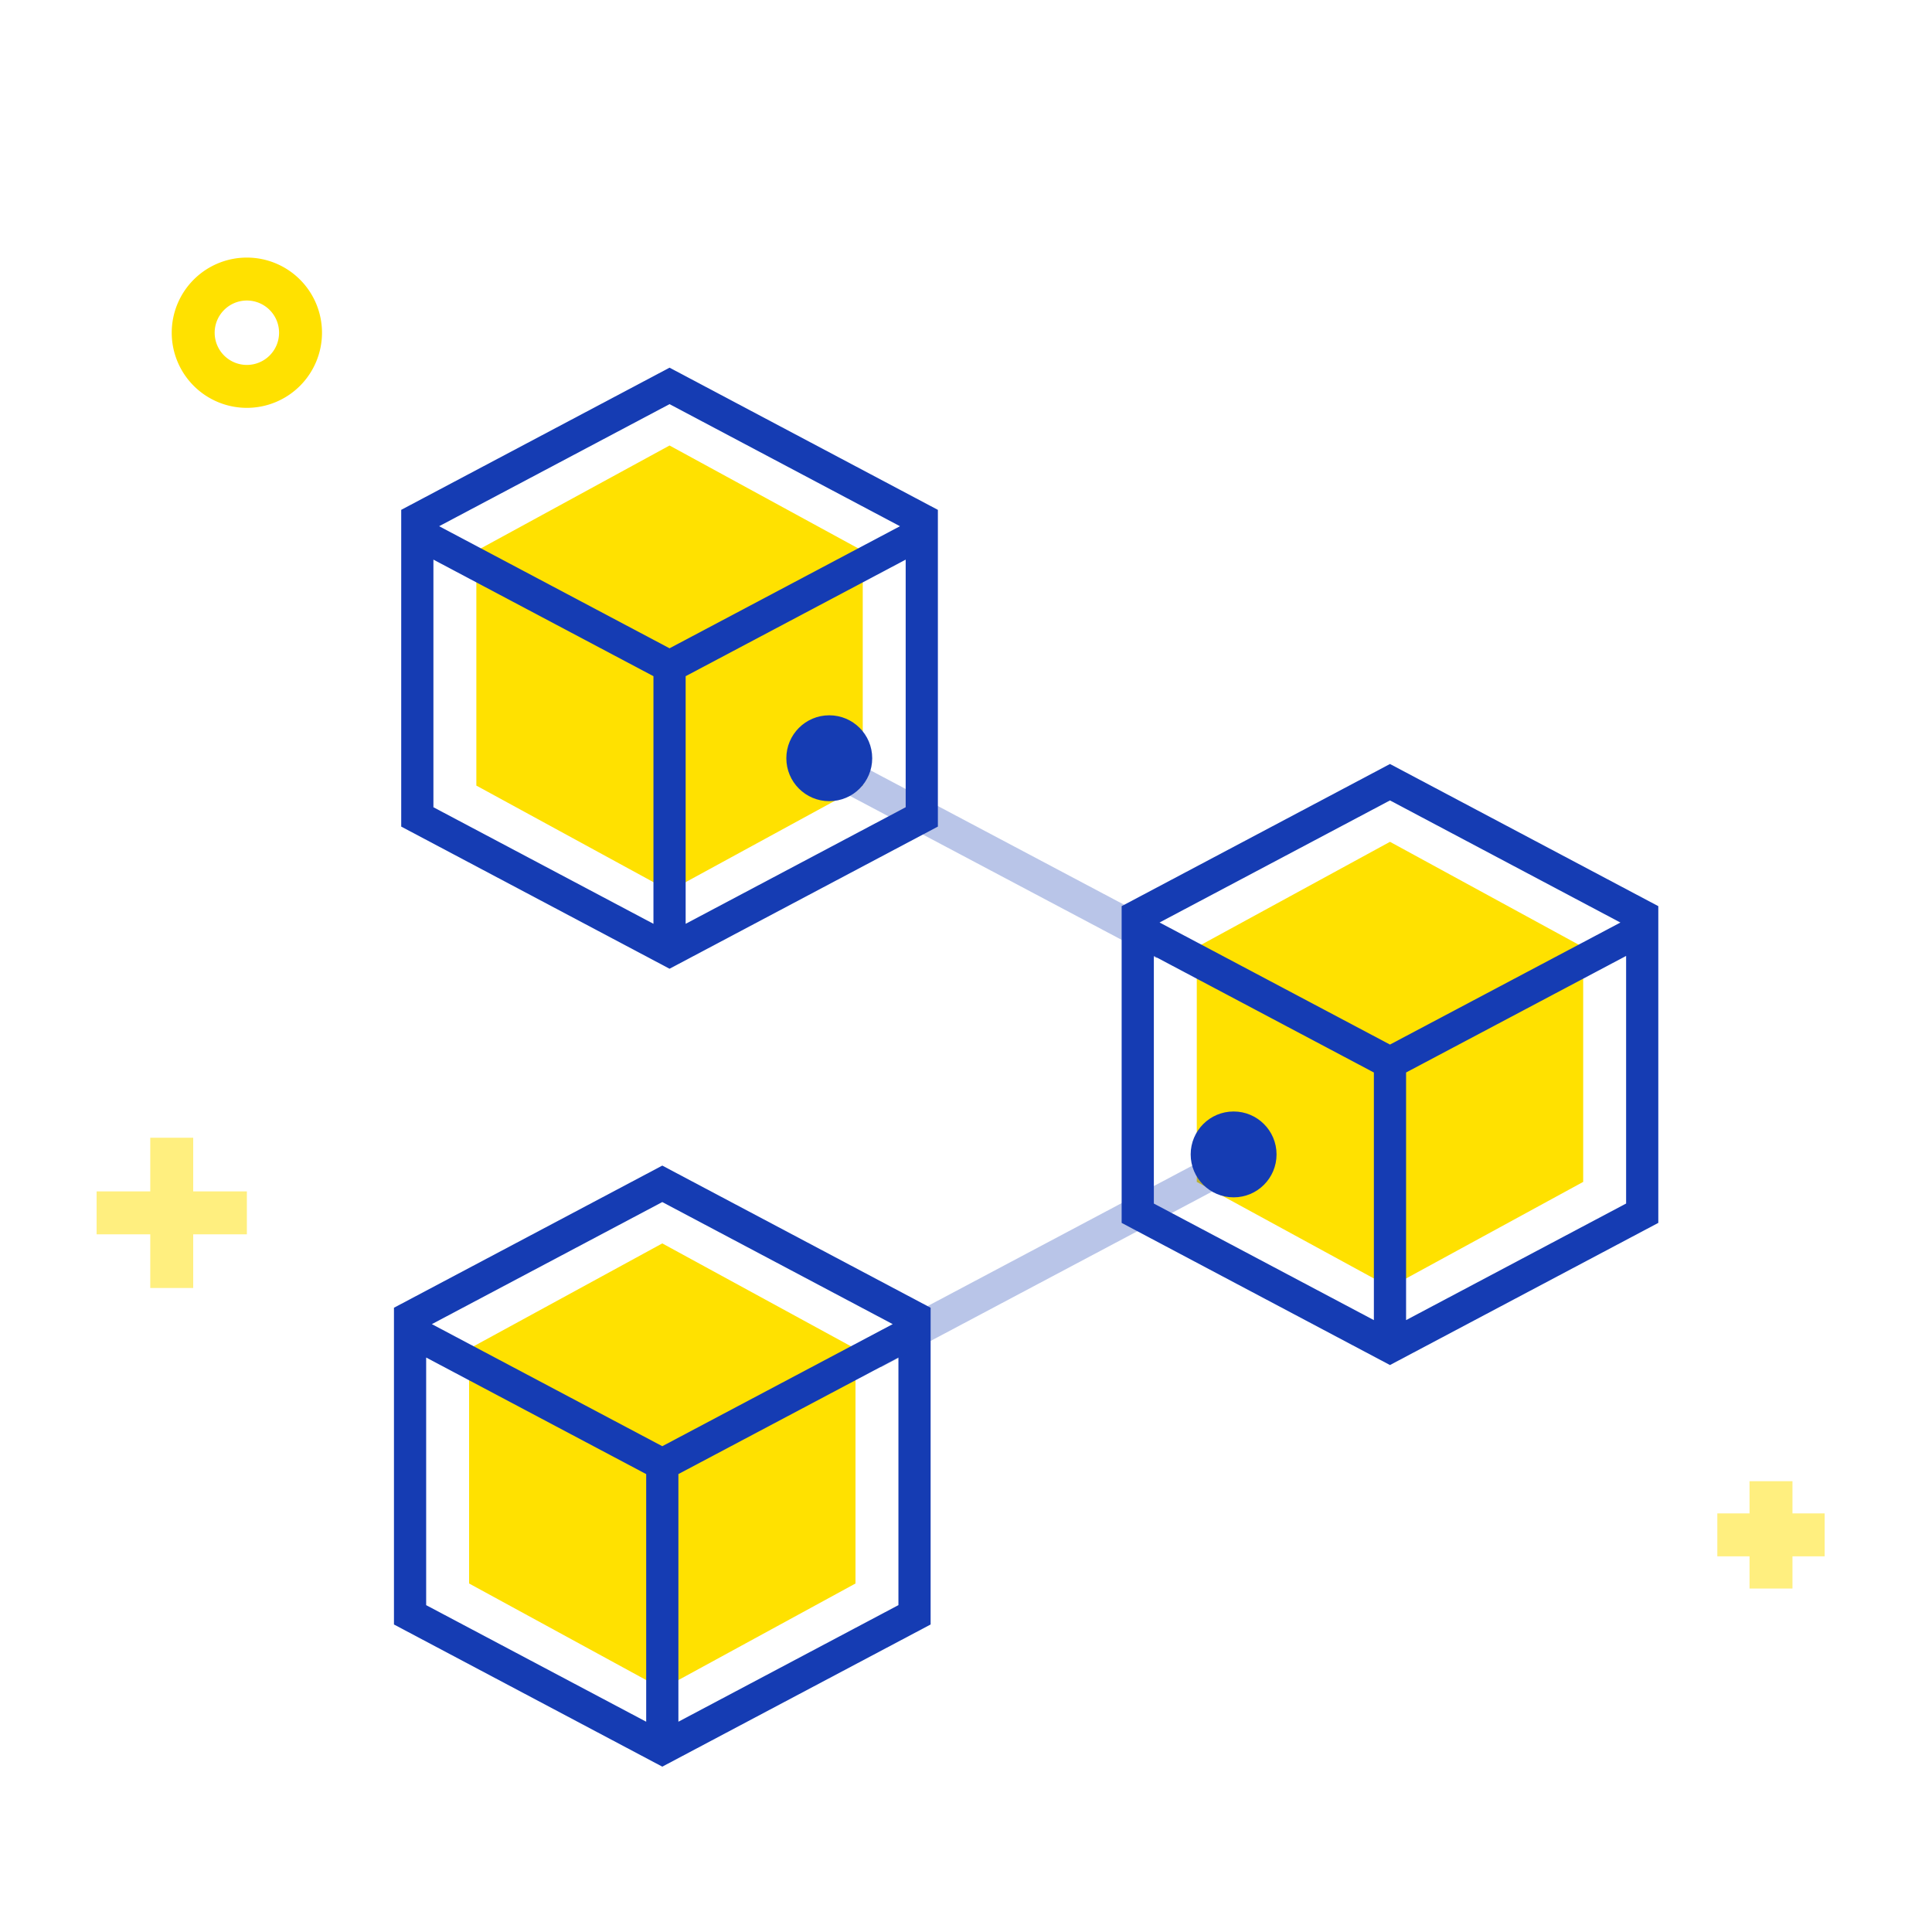 <svg xmlns="http://www.w3.org/2000/svg" width="100%" height="100%" viewBox="0 0 340 340">
    <defs>
        <clipPath id="clip-path">
            <path id="area" fill="#fff" d="M0 0H340V340H0z" transform="translate(667 2299)"/>
        </clipPath>
        <style>
            .cls-3,.cls-6{fill:#ffe100}.cls-4,.cls-5{fill:#153cb3}.cls-5{opacity:.3}.cls-6{opacity:.5}
        </style>
    </defs>
    <g id="mo_brand_03_연결_def" clip-path="url(#clip-path)" transform="translate(-667 -2299)">
        <g id="그룹_3182" data-name="그룹 3182" transform="translate(684 2344.333)">
            <g id="_3" data-name="3" transform="translate(52.33 19.376)">
                <path id="패스_9480" d="M1010.771 453.141v-41.31l-34-18.539-34 18.539v41.31l34 18.539z" class="cls-3" data-name="패스 9480" transform="translate(-929.549 -239.182)"/>
                <path id="패스_9481" d="M982.993 386.042l-47.222 25.016V466.8l47.222 25.018 47.222-25.018v-55.742zm40.551 27.9l-40.551 21.482-40.552-21.482 40.552-21.482zm-82.106 5.878l38.722 20.515v43.575l-38.722-20.513zm44.389 64.09v-43.581l38.722-20.513v43.577z" class="cls-4" data-name="패스 9481" transform="translate(-935.771 -245.626)"/>
                <path id="패스_9482" d="M1078.568 415.725v-41.31l-34-18.539-34 18.539v41.31l34 18.539z" class="cls-3" data-name="패스 9482" transform="translate(-869.284 -272.44)"/>
                <path id="패스_9483" d="M1050.79 348.626l-47.222 25.016v55.743l47.222 25.015 47.222-25.018v-55.74zm40.551 27.9L1050.79 398l-40.549-21.482 40.549-21.482zm-82.106 5.88l38.722 20.513v43.575l-38.722-20.513zm44.389 64.088v-43.579l38.722-20.513v43.575z" class="cls-4" data-name="패스 9483" transform="translate(-875.507 -278.884)"/>
                <path id="패스_9484" d="M1011.447 378.8v-41.31l-34-18.539-34 18.539v41.31l34 18.539z" class="cls-3" data-name="패스 9484" transform="translate(-928.948 -305.259)"/>
                <path id="패스_9485" d="M983.669 311.7l-47.222 25.018v55.743l47.222 25.016 47.222-25.016v-55.739zm40.551 27.9l-40.551 21.482L943.12 339.6l40.549-21.482zm-82.106 5.88l38.722 20.513v43.577l-38.722-20.515zm44.389 64.09v-43.577l38.722-20.513v43.575z" class="cls-4" data-name="패스 9485" transform="translate(-935.17 -311.704)"/>
            </g>
            <g id="_3-2" data-name="3" transform="translate(129.824 88.265)">
                <path id="사각형_604" d="M0 0H68.583V5.667H0z" class="cls-5" data-name="사각형 604" transform="rotate(-27.95 207.755 39.915)"/>
                <path id="사각형_605" d="M0 0H5.667V64.167H0z" class="cls-5" data-name="사각형 605" transform="rotate(-62.084 4.16 2.504)"/>
            </g>
            <g id="_3-3" data-name="3" transform="translate(121.382 80.548)">
                <circle id="타원_297" cx="7.556" cy="7.556" r="7.556" class="cls-4" data-name="타원 297" transform="translate(71.157 69.721)"/>
                <circle id="타원_298" cx="7.556" cy="7.556" r="7.556" class="cls-4" data-name="타원 298"/>
            </g>
            <g id="_3-4" data-name="3">
                <path id="패스_9486" d="M934.512 392.89h-9.444v-9.444h-7.556v9.444h-9.444v7.556h9.444v9.444h7.556v-9.444h9.444z" class="cls-6" data-name="패스 9486" transform="translate(-908.067 -228.557)"/>
                <path id="패스_9487" d="M1077.956 421.112h-5.667v-5.667h-7.556v5.667h-5.667v7.556h5.667v5.667h7.556v-5.667h5.667z" class="cls-6" data-name="패스 9487" transform="translate(-773.845 -200.113)"/>
                <path id="패스_9488" d="M928.289 309a5.667 5.667 0 1 1-5.667 5.667 5.674 5.674 0 0 1 5.667-5.667m0-7.556a13.222 13.222 0 1 0 13.222 13.222 13.222 13.222 0 0 0-13.222-13.222z" class="cls-3" data-name="패스 9488" transform="translate(-901.845 -301.446)"/>
            </g>
        </g>
    </g>
</svg>
